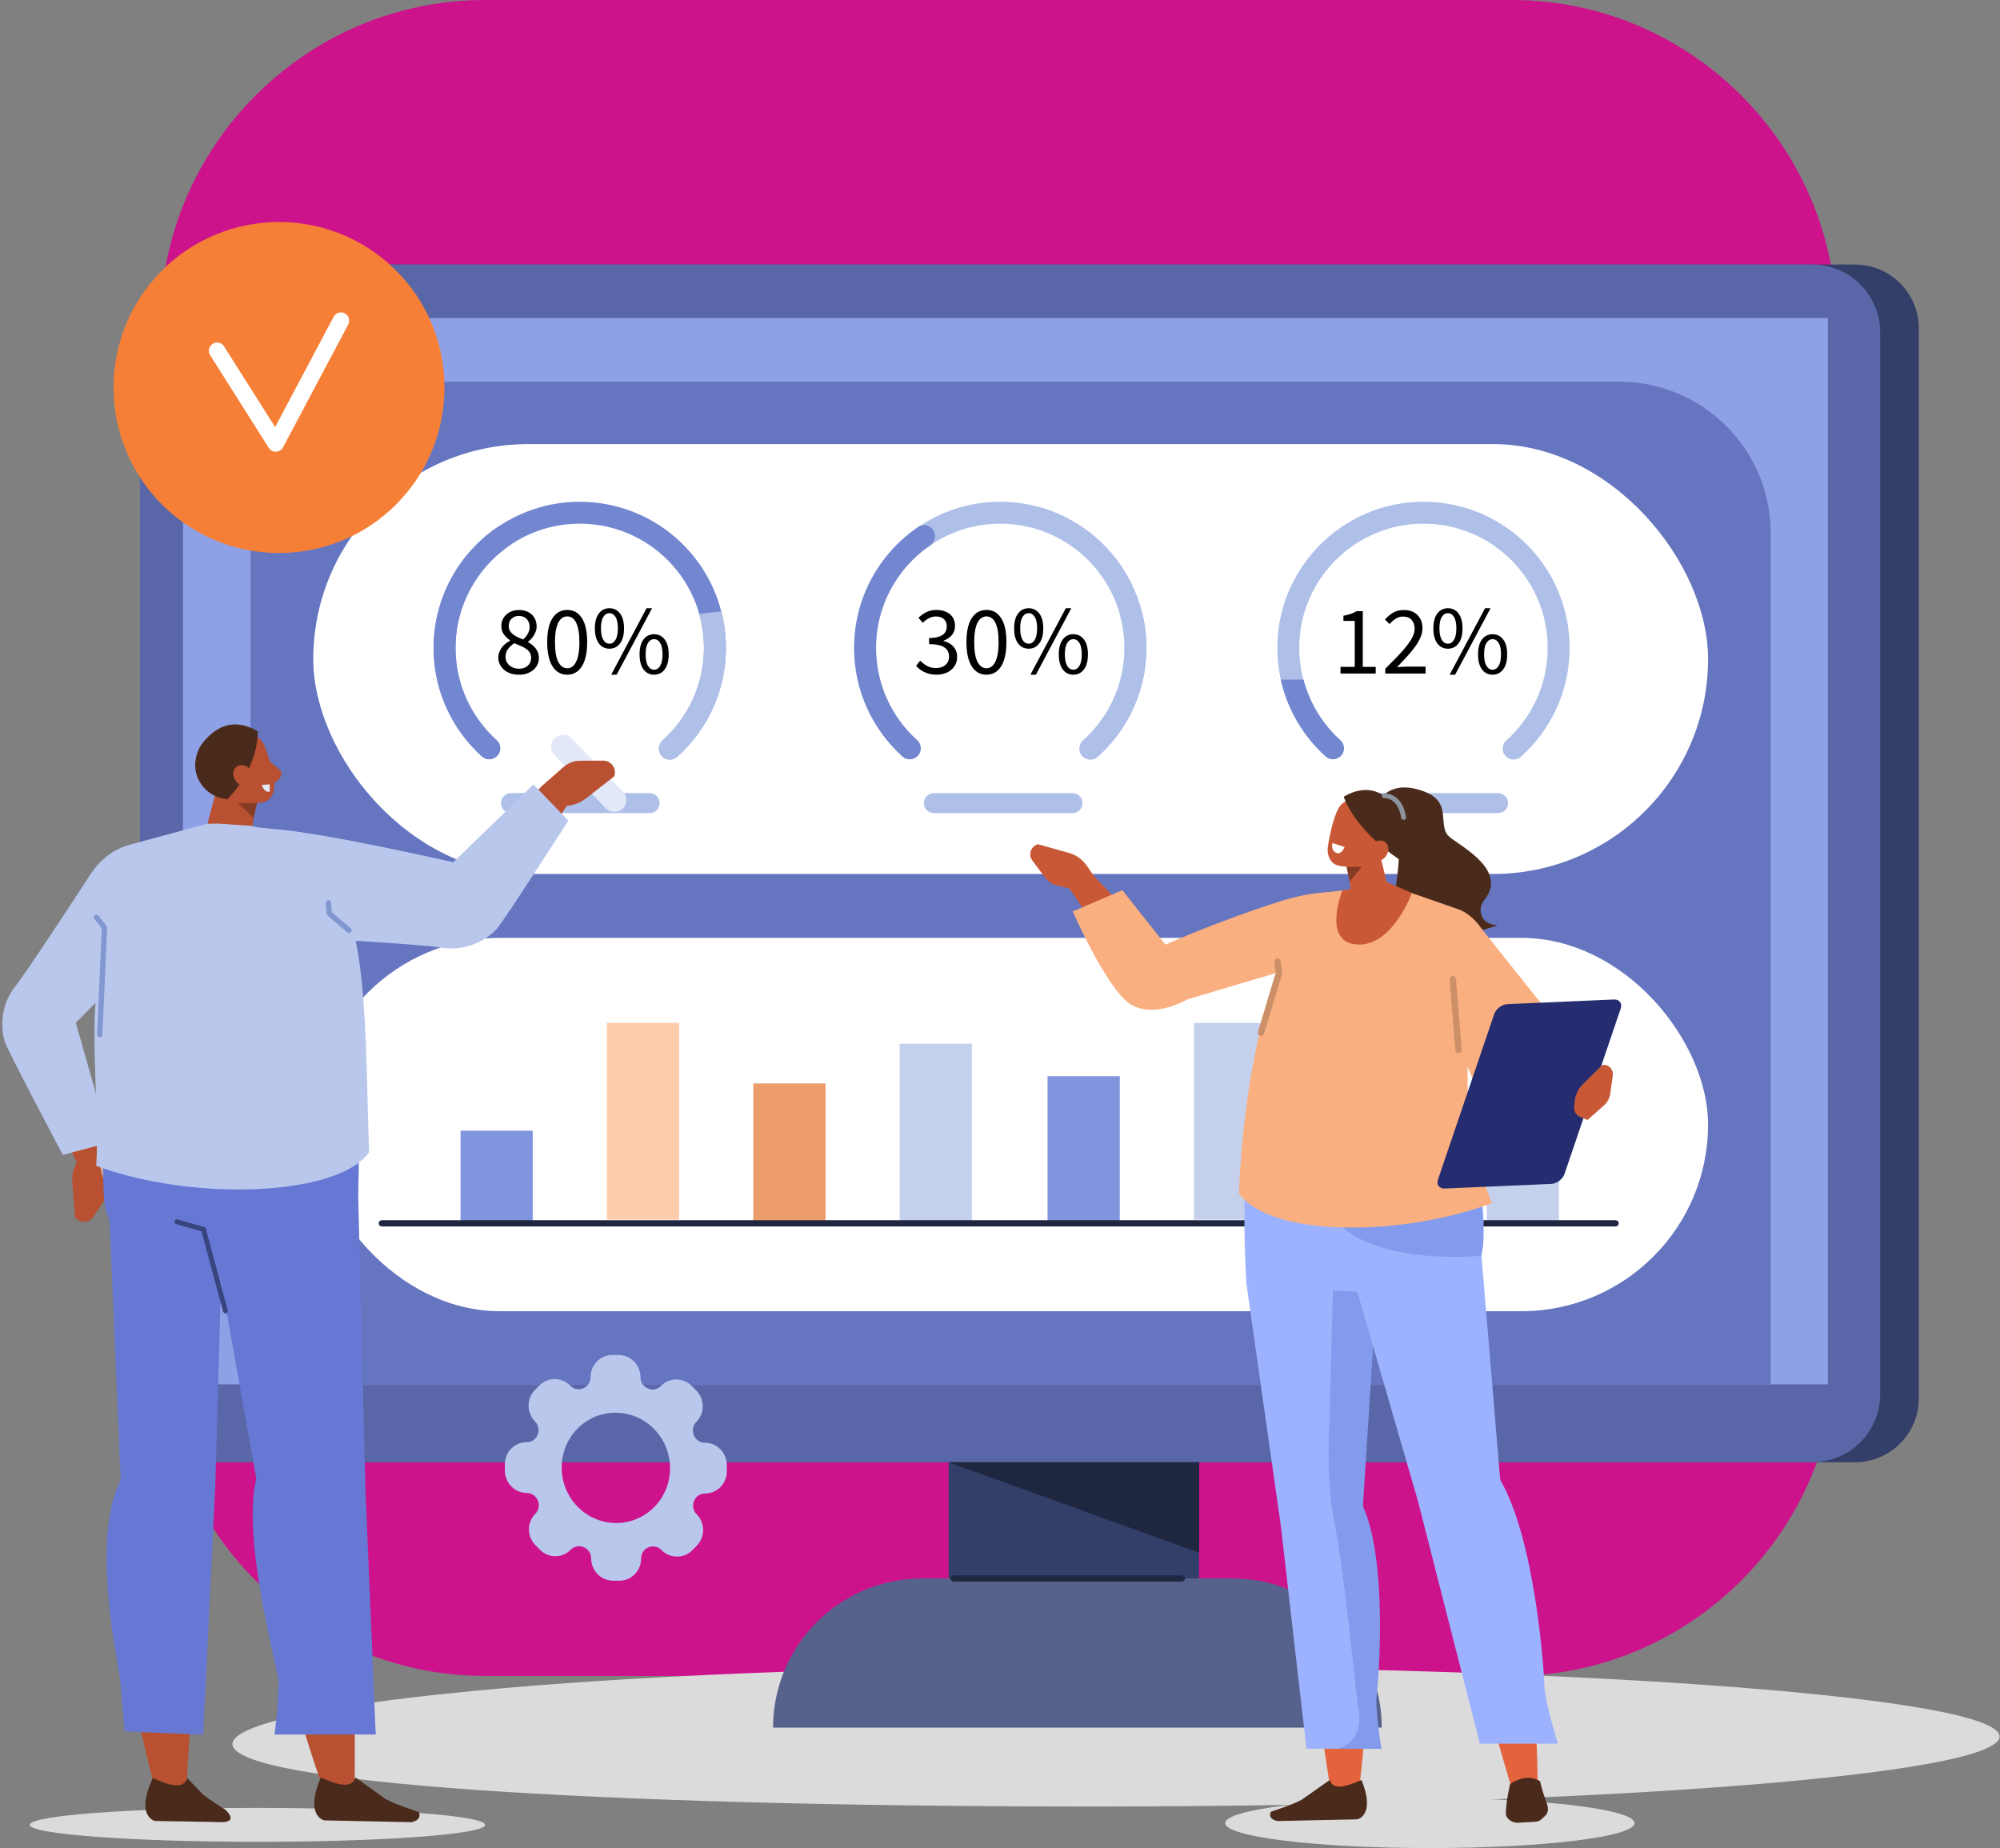 <?xml version="1.0" encoding="UTF-8"?><svg id="Layer_2" xmlns="http://www.w3.org/2000/svg" viewBox="0 0 630 582.13"><rect x="0" y="0" width="630" height="582.13" fill="#808080" stroke="none"/><defs><style>.cls-1{fill:none;}.cls-2{fill:#f57f36;}.cls-3,.cls-4{fill:#f9af7f;}.cls-5{fill:#ed9d69;}.cls-6{fill:#e3e8f9;}.cls-7,.cls-8{fill:#fff;}.cls-9{fill:#ffccab;}.cls-10{fill:#8097cf;}.cls-11{fill:#7387d1;}.cls-12{fill:#8194de;}.cls-13{fill:#8b939c;}.cls-14{fill:#8fa1e6;}.cls-15,.cls-16{fill:#b85031;}.cls-17{fill:#6675bf;}.cls-18{fill:#333e69;}.cls-19,.cls-20{fill:#b9c7ed;}.cls-21{fill:#aebfe8;}.cls-22{fill:#cc9068;}.cls-23{fill:#cd138c;}.cls-24,.cls-25{fill:#dbdbdb;}.cls-26{fill:#c5d0ed;}.cls-27,.cls-28{fill:#c95836;}.cls-29{fill:#252d70;}.cls-30{fill:#1f2640;}.cls-31{fill:#38447d;}.cls-32{fill:#5967a8;}.cls-33{fill:#57628c;}.cls-4,.cls-34,.cls-35,.cls-36,.cls-37,.cls-28,.cls-25,.cls-20,.cls-38,.cls-39,.cls-16,.cls-40,.cls-8{fill-rule:evenodd;}.cls-34{fill:#4a2a1a;}.cls-35{fill:#829bed;}.cls-36{fill:#873b24;}.cls-37{fill:#e3633d;}.cls-38{fill:#9cb2ff;}.cls-39{fill:#c2ada0;}.cls-40{fill:#6678d4;}</style></defs><g id="image"><rect class="cls-1" width="630" height="580"/><path class="cls-23" d="m476.25,527.93c56.23,0,102.23-45.97,102.23-102.2V102.2c0-56.21-46-102.2-102.23-102.2H152.75C96.52,0,50.52,46,50.52,102.2v323.52c0,56.24,46,102.2,102.23,102.2h323.5Z"/><path class="cls-24" d="m629.86,547c0,12.18-127.94,22.05-285.76,22.05-157.82,0-270.87-7.48-270.87-19.66s113.04-24.43,270.87-24.43c157.82,0,285.76,9.87,285.76,22.05Z"/><rect class="cls-18" x="298.82" y="391.6" width="78.87" height="141.88"/><path class="cls-33" d="m435.25,544.2h-191.73s0,0,0,0c0-25.95,21.03-46.98,46.98-46.98h97.77c25.95,0,46.98,21.03,46.98,46.98h0Z"/><path class="cls-18" d="m584.31,460.6H76.32c-11.1,0-20.1-9-20.1-20.1V103.43c0-11.1,9-20.1,20.1-20.1h508c11.1,0,20.1,9,20.1,20.1v337.07c0,11.1-9,20.1-20.1,20.1Z"/><path class="cls-32" d="m570.86,460.6H65.45c-11.81,0-21.39-9.58-21.39-21.39V104.72c0-11.81,9.58-21.39,21.39-21.39h505.41c11.81,0,21.39,9.58,21.39,21.39v334.48c0,11.81-9.58,21.39-21.39,21.39Z"/><rect class="cls-14" x="57.63" y="100.19" width="518.15" height="335.88"/><polygon class="cls-30" points="298.82 460.6 377.69 460.6 377.69 489.11 298.82 460.6"/><path class="cls-30" d="m372.27,498.2h-71.87c-.54,0-.98-.44-.98-.98s.44-.98.98-.98h71.87c.54,0,.98.44.98.98s-.44.98-.98.98Z"/><path class="cls-17" d="m557.75,436.29H78.93V167.95c0-26.35,21.36-47.72,47.72-47.72h383.39c26.35,0,47.72,21.36,47.72,47.72v268.34Z"/><rect class="cls-7" x="98.68" y="139.89" width="439.36" height="135.41" rx="67.71" ry="67.71"/><rect class="cls-7" x="98.68" y="295.43" width="439.36" height="117.6" rx="58.8" ry="58.8"/><circle class="cls-2" cx="87.89" cy="122.07" r="52.13" transform="translate(-61.72 106.46) rotate(-48.29)"/><path class="cls-7" d="m86.85,142.29c-.89,0-1.72-.45-2.19-1.21l-18.47-29.2c-.77-1.21-.41-2.81.81-3.58,1.21-.77,2.81-.41,3.58.81l16.08,25.42,18.44-34.74c.67-1.27,2.24-1.75,3.51-1.08,1.27.67,1.75,2.24,1.08,3.51l-20.54,38.69c-.43.82-1.27,1.34-2.19,1.38-.03,0-.07,0-.1,0Z"/><path class="cls-11" d="m180.42,158.1c-23.65,1.1-42.8,20.34-43.8,43.99-.61,14.34,5.36,27.3,15.13,36.14,2.24,2.02,5.82.41,5.82-2.61h0c0-.94-.42-1.82-1.12-2.44-8.47-7.63-13.6-18.91-12.9-31.36,1.1-19.44,16.64-35.3,36.06-36.75,22.97-1.72,42.14,16.41,42.14,39.02,0,11.6-5.05,22.02-13.07,29.19-.72.64-1.11,1.57-1.11,2.53h0c0,2.98,3.53,4.56,5.75,2.57,9.41-8.43,15.34-20.66,15.34-34.29,0-26.16-21.81-47.22-48.24-45.99Z"/><path class="cls-21" d="m227.2,192.59l-6.94.77c.97,3.41,1.5,7.01,1.5,10.73,0,11.6-5.05,22.02-13.07,29.19-.72.64-1.11,1.57-1.11,2.53h0c0,2.98,3.53,4.56,5.75,2.57,9.41-8.43,15.34-20.66,15.34-34.29,0-3.97-.51-7.82-1.46-11.49Z"/><path class="cls-11" d="m157.57,235.71c0-.96-.39-1.88-1.1-2.52-7.96-7.16-12.98-17.55-12.98-29.1,0-13.43,6.77-25.27,17.07-32.32,1.34-.91,1.9-2.6,1.32-4.11h0c-.79-2.07-3.3-2.89-5.13-1.65-12.17,8.28-20.16,22.25-20.16,38.08,0,13.57,5.88,25.77,15.23,34.19,2.22,2,5.76.42,5.76-2.57h0Z"/><path class="cls-21" d="m312.89,158.1c-23.65,1.1-42.8,20.34-43.8,43.99-.61,14.34,5.36,27.3,15.12,36.14,2.24,2.02,5.82.41,5.82-2.61h0c0-.94-.42-1.82-1.12-2.44-8.47-7.63-13.6-18.91-12.9-31.36,1.1-19.44,16.65-35.3,36.06-36.75,22.97-1.72,42.14,16.41,42.14,39.02,0,11.6-5.05,22.02-13.07,29.19-.72.64-1.11,1.57-1.11,2.53h0c0,2.98,3.53,4.56,5.75,2.57,9.41-8.43,15.34-20.66,15.34-34.29,0-26.16-21.81-47.22-48.24-45.99Z"/><path class="cls-21" d="m359.66,192.59l-6.94.77c.97,3.41,1.5,7.01,1.5,10.73,0,11.6-5.05,22.02-13.07,29.19-.72.64-1.11,1.57-1.11,2.53h0c0,2.98,3.53,4.56,5.75,2.57,9.41-8.43,15.34-20.66,15.34-34.29,0-3.97-.51-7.82-1.46-11.49Z"/><path class="cls-11" d="m290.03,235.71c0-.96-.39-1.88-1.1-2.52-7.96-7.16-12.98-17.55-12.98-29.1,0-13.43,6.77-25.27,17.07-32.32,1.34-.91,1.9-2.6,1.32-4.11h0c-.79-2.07-3.3-2.89-5.13-1.65-12.17,8.28-20.16,22.25-20.16,38.08,0,13.57,5.88,25.77,15.23,34.19,2.22,2,5.76.42,5.76-2.57h0Z"/><path class="cls-21" d="m446.19,158.1c-23.65,1.1-42.8,20.34-43.8,43.99-.61,14.34,5.36,27.3,15.13,36.14,2.24,2.02,5.82.41,5.82-2.61h0c0-.94-.42-1.82-1.12-2.44-8.47-7.63-13.6-18.91-12.9-31.36,1.1-19.44,16.65-35.3,36.06-36.75,22.97-1.72,42.14,16.41,42.14,39.02,0,11.6-5.05,22.02-13.07,29.19-.72.64-1.11,1.57-1.11,2.53h0c0,2.98,3.53,4.56,5.75,2.57,9.41-8.43,15.34-20.66,15.34-34.29,0-26.16-21.81-47.22-48.24-45.99Z"/><rect class="cls-12" x="145.07" y="356.16" width="22.75" height="29.88"/><rect class="cls-9" x="191.18" y="322.2" width="22.75" height="61.98"/><rect class="cls-5" x="237.29" y="341.28" width="22.75" height="43.64"/><rect class="cls-26" x="283.4" y="328.78" width="22.75" height="56.15"/><rect class="cls-12" x="329.98" y="339.01" width="22.75" height="47.03"/><rect class="cls-26" x="376.09" y="322.2" width="22.75" height="61.98"/><rect class="cls-5" x="422.2" y="302.29" width="22.75" height="82.63"/><rect class="cls-26" x="468.31" y="335.9" width="22.75" height="49.03"/><path d="m163.4,212.53c-.92,0-1.78-.13-2.57-.4-.79-.27-1.47-.64-2.03-1.12-.56-.48-1.01-1.05-1.34-1.71-.33-.66-.49-1.38-.49-2.16,0-.64.11-1.23.32-1.77.22-.54.49-1.04.83-1.48.34-.44.73-.83,1.17-1.17.44-.34.9-.63,1.37-.88v-.12c-.72-.51-1.35-1.13-1.91-1.86-.55-.73-.83-1.62-.83-2.66,0-.76.14-1.45.43-2.06.29-.62.68-1.14,1.17-1.59.49-.44,1.08-.79,1.76-1.03.68-.25,1.42-.37,2.22-.37.86,0,1.63.13,2.31.39.68.26,1.26.62,1.74,1.08.48.46.85,1.02,1.11,1.66.26.65.38,1.35.38,2.11,0,.51-.09,1.01-.26,1.48-.17.47-.39.91-.65,1.33-.26.41-.54.78-.86,1.11-.32.33-.63.61-.94.83v.12c.43.25.85.53,1.26.85.41.32.77.68,1.09,1.08.32.4.57.86.77,1.37.19.51.29,1.1.29,1.76,0,.74-.15,1.43-.46,2.06-.31.64-.74,1.19-1.29,1.66-.55.47-1.22.84-2,1.11-.78.27-1.64.4-2.59.4Zm.06-1.88c1.15,0,2.08-.32,2.79-.96.71-.64,1.06-1.47,1.06-2.5,0-.64-.14-1.18-.43-1.63-.29-.45-.68-.85-1.17-1.19-.49-.34-1.06-.65-1.71-.92-.65-.28-1.32-.56-2.02-.85-.78.53-1.43,1.16-1.96,1.86-.52.71-.79,1.51-.79,2.42,0,.55.11,1.06.32,1.51.22.45.51.85.89,1.19.38.34.83.6,1.34.79.51.18,1.07.28,1.66.28Zm1.32-9.21c.66-.6,1.17-1.22,1.52-1.88.36-.66.54-1.34.54-2.06,0-.99-.3-1.81-.89-2.48-.6-.67-1.44-1-2.53-1-.92,0-1.68.29-2.28.86-.6.58-.89,1.34-.89,2.31,0,.6.12,1.1.37,1.52.25.42.58.8,1,1.12.42.33.9.62,1.45.88.54.26,1.11.5,1.71.72Z"/><path d="m178.68,212.53c-1.99,0-3.54-.88-4.65-2.65-1.11-1.77-1.66-4.3-1.66-7.61s.55-5.82,1.66-7.55c1.11-1.72,2.66-2.59,4.65-2.59s3.51.86,4.62,2.59c1.11,1.72,1.66,4.24,1.66,7.55s-.55,5.84-1.66,7.61c-1.11,1.77-2.65,2.65-4.62,2.65Zm0-2.03c.57,0,1.09-.16,1.56-.48.46-.32.86-.81,1.2-1.48.34-.67.6-1.52.79-2.56.18-1.04.28-2.27.28-3.71s-.09-2.67-.28-3.7c-.19-1.03-.45-1.86-.79-2.51-.34-.65-.74-1.12-1.2-1.43-.46-.31-.98-.46-1.56-.46s-1.1.15-1.57.46c-.47.31-.88.79-1.22,1.43-.34.65-.6,1.48-.79,2.51-.19,1.03-.28,2.26-.28,3.7,0,2.88.35,4.96,1.06,6.27.71,1.3,1.64,1.96,2.79,1.96Z"/><path d="m191.98,204.34c-1.4,0-2.51-.55-3.34-1.66-.83-1.11-1.25-2.69-1.25-4.74s.42-3.6,1.25-4.7c.83-1.1,1.95-1.65,3.34-1.65s2.48.55,3.33,1.65c.84,1.1,1.26,2.66,1.26,4.7s-.42,3.63-1.26,4.74c-.84,1.11-1.95,1.66-3.33,1.66Zm0-1.57c.78,0,1.42-.41,1.91-1.22.49-.81.74-2.02.74-3.62s-.25-2.8-.74-3.59c-.49-.79-1.13-1.19-1.91-1.19s-1.45.4-1.94,1.19c-.49.79-.74,1.99-.74,3.59s.25,2.81.74,3.62c.49.81,1.14,1.22,1.94,1.22Zm11.7-11.18h1.72l-11.15,20.94h-1.73l11.15-20.94Zm2.37,20.94c-1.4,0-2.51-.55-3.34-1.66-.83-1.11-1.25-2.69-1.25-4.74s.42-3.6,1.25-4.7c.83-1.1,1.95-1.65,3.34-1.65s2.48.55,3.33,1.65c.84,1.1,1.26,2.66,1.26,4.7s-.42,3.63-1.26,4.74c-.84,1.11-1.95,1.66-3.33,1.66Zm0-1.57c.78,0,1.42-.41,1.91-1.22.49-.81.74-2.02.74-3.62s-.25-2.8-.74-3.59c-.49-.79-1.13-1.19-1.91-1.19s-1.45.4-1.94,1.19c-.49.79-.74,1.99-.74,3.59s.25,2.81.74,3.62c.49.81,1.14,1.22,1.94,1.22Z"/><path d="m295.03,212.53c-.78,0-1.49-.08-2.14-.23-.65-.15-1.24-.36-1.77-.62-.53-.26-1.01-.55-1.43-.88-.42-.33-.8-.68-1.12-1.05l1.29-1.66c.59.62,1.29,1.16,2.08,1.63.79.47,1.77.71,2.94.71s2.17-.32,2.93-.97c.76-.65,1.14-1.52,1.14-2.63,0-.57-.11-1.1-.32-1.59-.22-.48-.57-.9-1.06-1.25-.49-.35-1.14-.62-1.94-.8-.8-.19-1.79-.28-2.96-.28v-1.94c1.05,0,1.92-.09,2.63-.28.71-.18,1.28-.44,1.72-.77.44-.33.75-.72.94-1.17.18-.45.28-.93.28-1.45,0-.96-.3-1.72-.91-2.28-.61-.55-1.43-.83-2.48-.83-.82,0-1.58.18-2.26.55-.69.37-1.33.85-1.92,1.45l-1.36-1.6c.76-.72,1.6-1.31,2.51-1.77.91-.46,1.96-.69,3.13-.69.86,0,1.65.11,2.37.34.72.23,1.34.55,1.86.97s.93.94,1.22,1.56c.29.62.43,1.32.43,2.12,0,1.19-.33,2.17-.99,2.93-.66.76-1.52,1.35-2.59,1.76v.12c.59.14,1.15.35,1.66.63.51.28.96.63,1.36,1.05.39.42.69.91.91,1.46.22.55.32,1.17.32,1.85,0,.86-.17,1.64-.51,2.34-.34.7-.8,1.29-1.39,1.77-.58.48-1.27.85-2.05,1.11-.78.26-1.62.38-2.53.38Z"/><path d="m310.74,212.53c-1.99,0-3.54-.88-4.65-2.65-1.11-1.77-1.66-4.3-1.66-7.61s.55-5.82,1.66-7.55c1.11-1.72,2.66-2.59,4.65-2.59s3.51.86,4.62,2.59c1.11,1.72,1.66,4.24,1.66,7.55s-.55,5.84-1.66,7.61c-1.11,1.77-2.65,2.65-4.62,2.65Zm0-2.03c.57,0,1.09-.16,1.55-.48.46-.32.86-.81,1.2-1.48.34-.67.6-1.52.79-2.56.18-1.04.28-2.27.28-3.71s-.09-2.67-.28-3.7c-.18-1.03-.45-1.86-.79-2.51-.34-.65-.74-1.12-1.2-1.43-.46-.31-.98-.46-1.55-.46s-1.1.15-1.57.46c-.47.31-.88.79-1.22,1.43-.34.65-.6,1.48-.79,2.51-.18,1.03-.28,2.26-.28,3.7,0,2.88.35,4.96,1.06,6.27.71,1.3,1.64,1.96,2.79,1.96Z"/><path d="m324.04,204.34c-1.4,0-2.51-.55-3.34-1.66-.83-1.11-1.25-2.69-1.25-4.74s.42-3.6,1.25-4.7c.83-1.1,1.95-1.65,3.34-1.65s2.48.55,3.33,1.65c.84,1.1,1.26,2.66,1.26,4.7s-.42,3.63-1.26,4.74c-.84,1.11-1.95,1.66-3.33,1.66Zm0-1.57c.78,0,1.42-.41,1.91-1.22.49-.81.74-2.02.74-3.62s-.25-2.8-.74-3.59c-.49-.79-1.13-1.19-1.91-1.19s-1.45.4-1.94,1.19c-.49.79-.74,1.99-.74,3.59s.25,2.81.74,3.62c.49.81,1.14,1.22,1.94,1.22Zm11.7-11.18h1.72l-11.15,20.94h-1.73l11.15-20.94Zm2.37,20.94c-1.4,0-2.51-.55-3.34-1.66-.83-1.11-1.25-2.69-1.25-4.74s.42-3.6,1.25-4.7c.83-1.1,1.95-1.65,3.34-1.65s2.48.55,3.33,1.65,1.26,2.66,1.26,4.7-.42,3.63-1.26,4.74c-.84,1.11-1.95,1.66-3.33,1.66Zm0-1.57c.78,0,1.42-.41,1.91-1.22.49-.81.74-2.02.74-3.62s-.25-2.8-.74-3.59c-.49-.79-1.13-1.19-1.91-1.19s-1.45.4-1.94,1.19c-.49.79-.74,1.99-.74,3.59s.25,2.81.74,3.62c.49.81,1.14,1.22,1.94,1.22Z"/><path d="m422.25,210.07h4.5v-14.48h-3.57v-1.63c.9-.16,1.69-.36,2.36-.6.67-.24,1.27-.52,1.8-.85h1.94v17.56h4.07v2.09h-11.09v-2.09Z"/><path d="m436.36,210.66c1.48-1.48,2.79-2.81,3.94-4,1.15-1.19,2.11-2.29,2.9-3.31.78-1.02,1.38-1.95,1.79-2.8.41-.85.62-1.68.62-2.48,0-1.13-.31-2.05-.92-2.77-.62-.72-1.55-1.08-2.8-1.08-.82,0-1.58.23-2.28.69-.7.46-1.33,1.02-1.91,1.68l-1.45-1.45c.82-.9,1.69-1.63,2.62-2.17.92-.54,2.03-.82,3.33-.82,1.83,0,3.26.53,4.31,1.59,1.05,1.06,1.57,2.46,1.57,4.2,0,.92-.2,1.85-.6,2.79-.4.93-.96,1.9-1.66,2.89-.71,1-1.55,2.03-2.53,3.11-.98,1.08-2.05,2.22-3.22,3.43.53-.04,1.09-.08,1.66-.12.57-.04,1.12-.06,1.63-.06h5.7v2.19h-12.69v-1.51Z"/><path d="m456.1,204.34c-1.4,0-2.51-.55-3.34-1.66-.83-1.11-1.25-2.69-1.25-4.74s.42-3.6,1.25-4.7c.83-1.1,1.95-1.65,3.34-1.65s2.48.55,3.33,1.65c.84,1.1,1.26,2.66,1.26,4.7s-.42,3.63-1.26,4.74c-.84,1.11-1.95,1.66-3.33,1.66Zm0-1.57c.78,0,1.42-.41,1.91-1.22.49-.81.74-2.02.74-3.62s-.25-2.8-.74-3.59c-.49-.79-1.13-1.19-1.91-1.19s-1.45.4-1.94,1.19c-.49.79-.74,1.99-.74,3.59s.25,2.81.74,3.62c.49.81,1.14,1.22,1.94,1.22Zm11.7-11.18h1.72l-11.15,20.94h-1.73l11.15-20.94Zm2.37,20.94c-1.4,0-2.51-.55-3.34-1.66-.83-1.11-1.25-2.69-1.25-4.74s.42-3.6,1.25-4.7c.83-1.1,1.95-1.65,3.34-1.65s2.48.55,3.33,1.65,1.26,2.66,1.26,4.7-.42,3.63-1.26,4.74c-.84,1.11-1.95,1.66-3.33,1.66Zm0-1.57c.78,0,1.42-.41,1.91-1.22.49-.81.74-2.02.74-3.62s-.25-2.8-.74-3.59c-.49-.79-1.13-1.19-1.91-1.19s-1.45.4-1.94,1.19c-.49.79-.74,1.99-.74,3.59s.25,2.81.74,3.62c.49.81,1.14,1.22,1.94,1.22Z"/><path class="cls-11" d="m410.6,214.09h-7.15c2.11,9.5,7.15,17.9,14.13,24.19,2.22,2,5.76.42,5.76-2.57,0-.96-.39-1.88-1.1-2.52-5.58-5.01-9.65-11.63-11.63-19.1Z"/><path class="cls-21" d="m204.65,256.12h-43.71c-1.73,0-3.14-1.41-3.14-3.14h0c0-1.73,1.41-3.14,3.14-3.14h43.71c1.73,0,3.14,1.41,3.14,3.14h0c0,1.73-1.41,3.14-3.14,3.14Z"/><path class="cls-21" d="m337.86,256.12h-43.71c-1.73,0-3.14-1.41-3.14-3.14h0c0-1.73,1.41-3.14,3.14-3.14h43.71c1.73,0,3.14,1.41,3.14,3.14h0c0,1.73-1.41,3.14-3.14,3.14Z"/><path class="cls-21" d="m471.91,256.12h-43.71c-1.73,0-3.14-1.41-3.14-3.14h0c0-1.73,1.41-3.14,3.14-3.14h43.71c1.73,0,3.14,1.41,3.14,3.14h0c0,1.73-1.41,3.14-3.14,3.14Z"/><path class="cls-30" d="m508.91,386.33H120.27c-.54,0-.98-.44-.98-.98s.44-.98.98-.98h388.64c.54,0,.98.44.98.98s-.44.98-.98.98Z"/><path class="cls-6" d="m190.8,254.59l-16.16-16.74c-1.44-1.49-1.4-3.89.1-5.34h0c1.49-1.44,3.89-1.4,5.34.1l16.16,16.74c1.44,1.49,1.4,3.89-.1,5.34h0c-1.49,1.44-3.89,1.4-5.34-.1Z"/><path class="cls-25" d="m152.82,574.83c.08,2.95-31.97,5.34-71.58,5.34s-71.8-2.39-71.88-5.34c-.08-2.95,31.97-5.34,71.58-5.34s71.8,2.39,71.88,5.34Z"/><path class="cls-16" d="m14.08,307.33c-7.91,3.32-12.56,10.63-9.83,20.28l22.55,43.41,6.56-7.77-11.54-34.96-7.74-20.95Z"/><path class="cls-15" d="m33.36,363.25l1.17,8.85c.23,1.77-.17,3.56-1.13,5.06l-3.91,6.06c-1.36,2.11-4.39,2.2-5.87.16h0l-.85-11.21c-.19-2.47.6-5.09,2.2-7.33l2.67-3.73,5.72,2.14Z"/><path class="cls-20" d="m34.59,359.83l-14.78,3.97s-16.82-31.66-18.18-35.36c-1.36-3.7-1.76-11.51,3.12-17.68,3.86-4.87,18.01-26.53,23.78-35.4,2.51-3.86,6.05-6.98,10.32-8.6,5.29-2.01,12.11-2.08,16.69,7.19,5.97,12.07-31.67,48.19-31.67,48.19l10.71,37.69Z"/><path class="cls-39" d="m73.35,381.84c-18.67-.3-41.13,2.5-41.97-16.42-1.54-34.71,15.76-49.32,15.76-49.32"/><path class="cls-16" d="m101.76,563.23s-25.26-68.21-14.25-95.56l-20.97-91.51,45.31-2.92-.11,190.53-9.99-.54Z"/><path class="cls-34" d="m111.96,559.9l8.82,6.3c1.74,1.56,11.1,4.58,11.1,4.58h0c.98,1.93-.8,2.95-2.33,3.21l-27.39-.57s-6.36-1.31-1.09-13.5c5.04,2.2,9.68,3.77,10.88-.01Z"/><path class="cls-40" d="m47.14,328.21l59.67,4.54c9.78,3.56,5.12,58.34,5.12,58.34l-36.74,2.86c-18.68-.3-41.06,2.5-42.42-16.42-2.51-34.71,14.38-49.32,14.38-49.32Z"/><path class="cls-40" d="m112.68,370.62l2.47,99.48,3.2,76.27h-31.88s1.81-13.84,1.09-18.24c-.72-4.39-11.4-44.1-6.82-62.3l-14.66-82.23,46.6-12.98Z"/><path class="cls-16" d="m48.72,562.79s-19.41-67.98-6.06-95.25l.04-74.24,26.42,1.79-10.45,168.23-9.94-.54Z"/><path class="cls-34" d="m58.99,560.08l4.76,5.01c1.7,1.56,7.09,4.84,7.09,4.84,0,0,5.36,4.57-2.42,4.01l-19.61-.34s-6.32-1.31-.69-13.5c4.98,2.2,9.57,3.77,10.88-.01Z"/><path class="cls-40" d="m70.28,381.44l-2.47,86.75-3.8,78.24-24.8-1.03s-.96-11.42-1.31-15.8-9.64-44.28.11-63.38l-3.69-86.22,35.96,1.43Z"/><path class="cls-31" d="m71.02,413.73c-.34,0-.65-.23-.74-.57l-6.8-25.28-7.96-2.28c-.41-.12-.64-.54-.53-.95.12-.41.54-.64.95-.53l8.38,2.4c.26.07.46.28.53.54l6.91,25.7c.11.41-.13.83-.54.94-.07.02-.13.03-.2.03Z"/><path class="cls-16" d="m81.2,248.41s-1.15,8.13-2.1,14.86c-.25,1.79-1.62,3.33-3.57,4.03-1.95.7-4.19.44-5.85-.67-.54-.36-1.07-.72-1.57-1.05-2.28-1.52-3.32-4.03-2.67-6.45,1.65-6.19,4.66-17.47,4.66-17.47l11.1,6.75h0Z"/><polygon class="cls-36" points="81.01 252.88 79.88 257.71 75.05 252.97 81.01 252.88"/><path class="cls-16" d="m67.11,239.83c-.77-2.27.43-4.73,2.68-5.5,2.4-.82,5.42-1.85,7.81-2.67,2.24-.77,4.35.6,5.45,2.73,1.3,2.51,2.75,8.14,3.31,12.36.31,2.38-.74,5.03-2.98,5.79-2.4.82-10.36.96-12.51-3.14-1.64-3.12-2.64-6.23-3.76-9.57h0Z"/><path class="cls-34" d="m71.63,251.75c-6.79-.49-11.58-7.04-9.76-13.6.39-1.42.89-2.66,1.52-3.51,3.95-5.38,9.88-8.97,17.81-4.29,0,0,.65,10.75-9.56,21.4h-.01Z"/><path class="cls-16" d="m74.37,246.19c1.22,1.54,3.23,1.96,4.49.94,1.26-1.02,1.29-3.09.07-4.63s-3.23-1.96-4.49-.94c-1.26,1.02-1.29,3.09-.07,4.63Z"/><path class="cls-20" d="m79.15,260.14l-10.65-.72-3.29.08-23.59,6.38c-7.23,3.58-10.82,13.23-8.06,20.84l-1.64,15.88c-4.51,18.55-.36,45.59-1.62,64.64,30.44,11.3,76.37,9.64,85.98-4.33-.85-20.12-.47-52.08-4.84-69.13-3.07-11.96-.79-18.08-5.83-26.62-3.67-6.22-23.18-5.68-26.46-7.01Z"/><path class="cls-10" d="m31.43,326.72s-.02,0-.04,0c-.46-.02-.82-.41-.8-.87l1.47-33.39-2.33-2.97c-.29-.36-.22-.89.14-1.17.36-.28.89-.22,1.17.14l2.52,3.21c.12.16.19.35.18.55l-1.48,33.7c-.02.45-.39.8-.83.8Z"/><path class="cls-16" d="m83.72,238.6c.05.11,1.8,1.8,4.52,4.01,1.35,1.1-.89,4.28-2.52,3.93-1.63-.35-4.33-5.11-4.33-5.11l2.33-2.82Z"/><path class="cls-16" d="m131.37,291.8c6.95,5.5,15.83,6.06,23.1-1.21l27.52-42.01-11.37-.95-24.38,26.73-14.86,17.43Z"/><path class="cls-15" d="m170.73,247.55l6.89-6.03c1.38-1.2,3.14-1.87,4.97-1.88l7.4-.04c2.58-.01,4.38,2.56,3.48,4.98h0l-9.1,7.06c-2.01,1.56-4.69,2.36-7.52,2.24l-4.71-.2-1.42-6.13Z"/><path class="cls-20" d="m168.04,247.11l10.99,11.39s-19.88,30.98-22.51,34.05c-2.63,3.07-9.42,7.33-17.4,5.98-7.98-1.35-48.12-3.32-48.12-3.32,0,0-18.45-35.53,1.04-33.39,14.9,1.64,50.73,9.79,50.73,9.79l25.27-24.51Z"/><path class="cls-10" d="m109.96,293.89c-.19,0-.38-.07-.54-.2l-6.27-5.33c-.17-.15-.28-.35-.29-.58l-.23-3.32c-.03-.46.32-.86.78-.89.46-.02.86.32.89.78l.21,2.97,6,5.1c.35.3.39.83.1,1.18-.17.2-.4.29-.64.29Z"/><ellipse class="cls-24" cx="450.41" cy="574.28" rx="64.47" ry="7.86"/><path class="cls-37" d="m428.2,562.84s7.9-60.75-2.96-85.92l-1.32-82.33-28.91,10.47,24.03,158.29,9.15-.5Z"/><path class="cls-34" d="m418.9,560.69l-8.24,5.78c-1.64,1.43-10.29,4.21-10.29,4.21h0c-.94,1.78.66,2.71,2.06,2.94l25.13-.53s5.86-1.21,1.32-12.4c-4.68,2.02-8.97,3.47-9.98-.01Z"/><path class="cls-38" d="m392.75,405.33l10.71,75.28,8.07,70.24h23.43s-2.05-12.67-1.51-16.69c.54-4.02,3.65-42.16-4.33-59.7l4.54-71.45-40.91,2.32Z"/><path class="cls-35" d="m429.32,474.46l4.54-71.45-13.92.76-1.13,42.22c-.62,9.75-.47,23.36,1.41,32.99,3.72,19.04,6.99,55.92,7.62,59.15,2.12,10.86-6.55,12.74-6.55,12.74h13.87s-2.05-12.67-1.51-16.69c.54-4.02,3.65-42.16-4.33-59.7Z"/><path class="cls-37" d="m484.35,561.15s-.14-64.95-15.47-92.33l-14.34-89.58-28.63,11.39,50.1,172.22,8.35-1.69Z"/><path class="cls-38" d="m422.9,390.86l23.75,81.97,19.51,76.43h24.54s-4.14-13.79-4.21-18.16-2.82-45.87-13.93-64.96l-6.49-77.74-43.16,2.47Z"/><path class="cls-34" d="m475.68,561.99s-1.28,5.15-1.33,9.3c0,.71.43,1.47,1.18,2.04.75.57,1.72.88,2.59.83,1.89-.1,4.04-.22,5.37-.29.83-.05,1.55-.32,2.04-.77.29-.27.65-.61,1.03-.95,1.71-1.59,1.01-3.3.11-5.72-.93-2.5-1.55-5.35-1.55-5.35-4.62-2.84-9.44.92-9.44.92Z"/><path class="cls-34" d="m466.44,287.41c-.24-1.42.27-2.85,1.17-3.98,7.3-9.17-6.85-16.46-10.93-19.73-4.26-3.41,1.22-10.83-8.03-14.36-9.25-3.53-12.5,1.26-12.94,1.1-.65-.24.77,9.13.77,9.13,0,0,4.61,1.7,4.14,11.07-.48,9.37-3.16,14.14,2.31,21.75,5.48,7.61,28.84-.94,28.84-.94-3.82-.2-5.02-2.24-5.33-4.04Z"/><path class="cls-27" d="m369.3,301.68c-11.2-10.97-14.95-15.69-25.95-26.96l-7.09,4.37c18.67,25.93,14.35,30.88,26.63,36.74,13.2-5.91,8.42-11.04,6.4-14.15Z"/><path class="cls-28" d="m420.03,281.6s-60.7,15.76-60.34,23.05l.07,3.22c.09,4.19,4.1,7.17,8.13,6.06l30.09-8.27,5.89-1.47,16.16-22.59Z"/><path class="cls-38" d="m452.64,346.62l-54.62,4.16c-8.88,3.26-5.34,54.48-5.34,54.48l35.91,1.66c16.68-.35,36.42,12.74,38.5-15.06,2.37-31.78-14.46-45.24-14.46-45.24Z"/><path class="cls-35" d="m466.45,395.6s-35.1,3.46-46.89-12.45l46.42-7.13s2.67,14.03.46,19.58Z"/><path class="cls-4" d="m413.74,281.55l20.06-2.35,5.5.22,20.9,7.29c7.04,3.48,10.31,11.66,7.62,19.07l-5.12,23.93c-1.74,21,2.2,37.16,7.3,49.27-29.64,11.01-70.38,10.47-79.74-3.13,1.58-37.18,9.04-70.37,23.47-94.3Z"/><path class="cls-28" d="m423.92,268.67s1.05,7.9,1.92,14.43c.23,1.74,1.38,3.22,2.99,3.87,1.62.65,3.45.37,4.8-.74.44-.36.87-.71,1.28-1.05,1.86-1.52,2.68-3.98,2.12-6.32-1.44-6-4.06-16.94-4.06-16.94l-9.05,6.74h0Z"/><polygon class="cls-36" points="424.14 273.01 425.13 277.7 429.05 273.01 424.14 273.01"/><path class="cls-27" d="m422.85,280.54s-6.57,16.27,4.6,16.98c11.17.71,17.28-16.2,17.28-16.2l-8.16-3.62-13.72,2.84Z"/><path class="cls-28" d="m437,260.19c.74-2.21-.42-4.61-2.61-5.36-2.33-.8-5.28-1.8-7.61-2.6-2.19-.75-4.23.58-5.31,2.65-1.27,2.44-2.68,7.93-3.22,12.03-.31,2.31.72,4.89,2.9,5.64,2.33.8,10.08.93,12.18-3.06,1.6-3.04,2.57-6.06,3.66-9.32h0Z"/><path class="cls-34" d="m443.54,271.01s-.06-11.98-2.92-15.88c-3.84-5.24-9.62-8.73-17.34-4.18,0,0,2.73,9.71,17.33,19.69l2.92.37Z"/><path class="cls-28" d="m436.47,269.81c-1.19,1.5-3.14,1.91-4.37.92-1.22-.99-1.25-3.01-.06-4.51,1.19-1.5,3.14-1.91,4.37-.92,1.22.99,1.25,3.01.06,4.51Z"/><path class="cls-8" d="m419.71,265.57l3.82,1.22s-.9,2.62-2.67,1.81c-1.77-.81-1.15-3.03-1.15-3.03Z"/><path class="cls-13" d="m442.13,258.27c-.38,0-.7-.28-.76-.66-.91-6.33-5.12-6.2-5.31-6.21-.45.04-.78-.3-.81-.72-.02-.42.3-.78.72-.81.05,0,5.8-.27,6.92,7.52.06.42-.23.81-.65.87-.04,0-.07,0-.11,0Z"/><path class="cls-4" d="m420.7,281.19s-5.56-1.02-18.04,2.91c-15.78,4.97-40.49,14.83-43.51,17.79s14.85,12.93,14.85,12.93l27.74-8.26,18.95-25.37Z"/><path class="cls-22" d="m397.22,326.32c-.09,0-.19-.01-.29-.04-.53-.16-.83-.72-.67-1.25l5.58-18.56-.4-3.44c-.06-.55.33-1.04.88-1.11.55-.06,1.05.33,1.11.88l.42,3.65c.02.14,0,.27-.04.4l-5.64,18.76c-.13.43-.53.71-.96.71Z"/><path class="cls-27" d="m341.21,280.79l-8.02-1.78c-1.6-.36-3.03-1.27-4.01-2.59l-3.98-5.33c-1.39-1.86-.49-4.53,1.74-5.17h0l9.96,2.8c2.2.62,4.21,2.13,5.63,4.24l2.37,3.51-3.69,4.31Z"/><path class="cls-3" d="m374,314.81s-12.42,7.38-19.85-.04c-7.43-7.42-16.24-27.66-16.24-27.66l15.63-6.71,14.82,18.74,5.65,15.68Z"/><path class="cls-3" d="m465.13,290.55s-15.92,11.53-11.42,23.2c0,0,18,47.29,22.26,54.27,5.71,9.34,9.01-10.47,9.01-10.47l21.58-15.29-16.35,4.93-.75-26.06-24.34-30.58Z"/><path class="cls-29" d="m488.67,372.93l-33.59,1.46c-1.72.07-2.67-1.22-2.1-2.89l17.68-52.04c.56-1.66,2.44-3.08,4.16-3.16l33.59-1.46c1.72-.07,2.67,1.22,2.1,2.89l-17.68,52.04c-.56,1.66-2.44,3.08-4.16,3.16Z"/><path class="cls-27" d="m500.07,352.78l5.21-4.6c1.04-.92,1.73-2.21,1.93-3.62l.82-5.74c.29-2-1.44-3.72-3.34-3.33h0l-6.23,6.18c-1.38,1.36-2.26,3.35-2.47,5.56l-.14,1.49c-.13,1.31.61,2.55,1.82,3.06l2.4,1.02Z"/><path class="cls-22" d="m459.43,331.77c-.52,0-.95-.4-1-.92l-1.79-22.33c-.04-.55.37-1.03.92-1.08.57-.04,1.03.37,1.08.92l1.79,22.33c.04.55-.37,1.03-.92,1.08-.03,0-.05,0-.08,0Z"/><path class="cls-19" d="m219.45,476.99h0c-2.38-2.42-.71-6.55,2.64-6.54h0c3.8.01,6.87-3.11,6.86-6.98v-1.99c-.02-3.87-3.11-7.01-6.91-7.02h0c-3.36-.01-5.05-4.15-2.69-6.55h0c2.68-2.73,2.67-7.16-.03-9.9l-1.39-1.41c-2.7-2.74-7.05-2.76-9.73-.03h0c-2.37,2.41-6.43.68-6.44-2.73h0c-.01-3.87-3.1-7.01-6.9-7.02h-1.96c-3.8-.02-6.87,3.11-6.86,6.97h0c.01,3.42-4.04,5.11-6.43,2.69h0c-2.7-2.74-7.05-2.76-9.73-.03l-1.38,1.4c-2.68,2.73-2.67,7.16.03,9.9,2.38,2.42.71,6.55-2.64,6.54h0c-3.8-.01-6.87,3.11-6.86,6.98v1.99c.02,3.87,3.11,7.01,6.91,7.02h0c3.36.01,5.05,4.15,2.69,6.55h0c-2.68,2.73-2.67,7.16.03,9.9l1.39,1.41c2.7,2.74,7.05,2.76,9.73.03,2.37-2.41,6.43-.68,6.44,2.73.01,3.87,3.1,7.01,6.9,7.02h1.96c3.8.02,6.87-3.11,6.86-6.97h0c-.01-3.42,4.04-5.11,6.43-2.69h0c2.7,2.74,7.05,2.76,9.73.03l1.38-1.4c2.68-2.73,2.67-7.16-.03-9.9Zm-37.49-2.37c-6.69-6.81-6.72-17.81-.08-24.57,6.65-6.76,17.46-6.73,24.15.08,6.69,6.81,6.72,17.81.08,24.57-6.65,6.76-17.46,6.73-24.15-.08Z"/><path class="cls-6" d="m82.51,247.25s.42,2.35,2.47,2.18l-.02-2.37-2.45.2Z"/></g></svg>